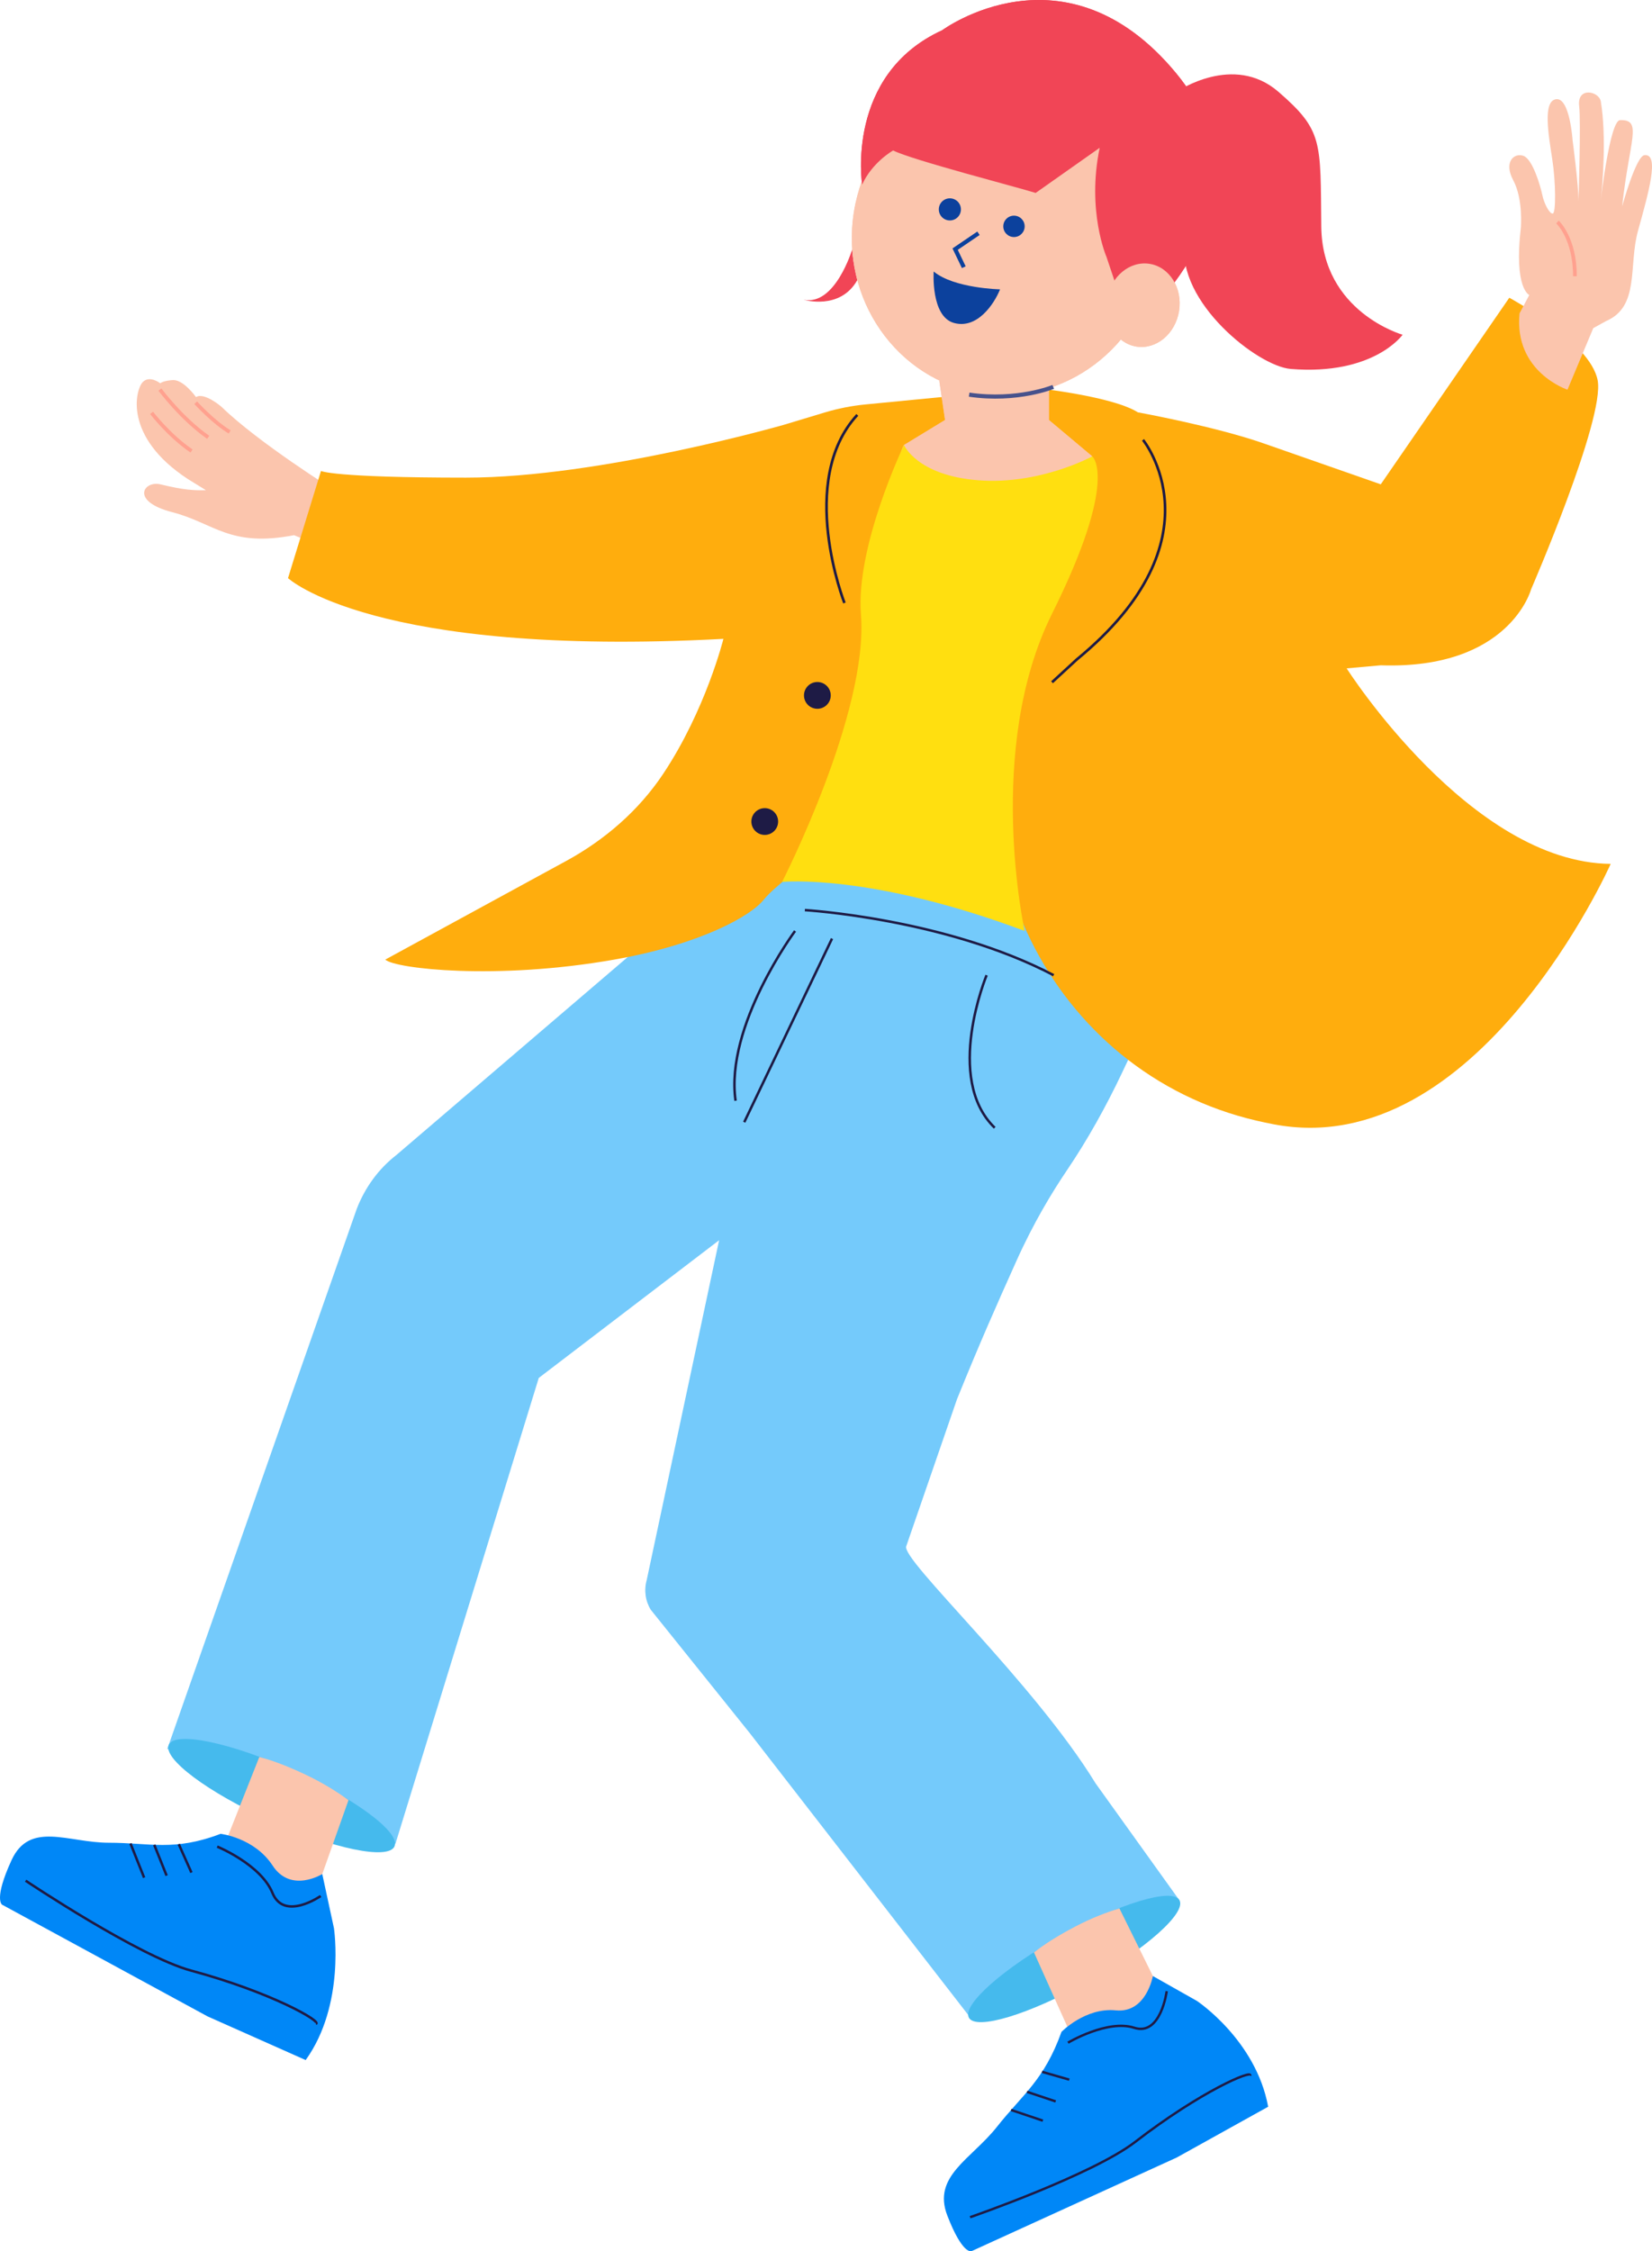 <?xml version="1.0" encoding="UTF-8"?><svg id="a" xmlns="http://www.w3.org/2000/svg" viewBox="0 0 225 306.49"><path d="M45.737,66.86s-10.54-6.571-15.568-11.477c0,0-2.356-2.035-3.473-1.324,0,0-1.794-2.539-3.284-2.302,0,0-1.052.046-1.598.418,0,0-1.426-1.138-2.381-.148s-2.704,7.394,6.157,13.194l2.457,1.512c-1.594.051-2.979-.018-6.2-.794-2.259-.544-4.17,2.292,1.589,3.783s7.844,4.837,16.611,3.137l2.366.977,3.323-6.976Z" fill="#fbc5ad" stroke-width="0"/><path d="M20.643,56.205s2.355,3.086,5.441,5.197" fill="none" stroke="#ffa18f" stroke-miterlimit="10" stroke-width=".507"/><path d="M21.78,53.038s2.984,4.005,6.578,6.497" fill="none" stroke="#ffa18f" stroke-miterlimit="10" stroke-width=".507"/><path d="M26.653,54.825s2.436,2.68,4.629,3.979" fill="none" stroke="#ffa18f" stroke-miterlimit="10" stroke-width=".507"/><path d="M152.816,146.06c-2.204,4.639-4.693,9.115-7.54,13.32-1.965,2.903-4.507,7.093-6.827,12.255-2.846,6.334-4.908,10.973-8.108,18.851l-6.912,20.018c-.743,1.83,17.283,18.412,25.786,32.277l11.448,15.962-28.477,15.977-30.076-38.785-13.477-16.785c-.734-1.181-.939-2.66-.557-4.024l9.866-46.281-24.562,18.746-19.523,63.427-31.067-12.928,25.796-73.51c1.135-2.941,3.003-5.48,5.393-7.33l38.741-33.138,20.562-9.213,37.145,12.8,6.345,10.03-3.958,8.331Z" fill="#74cafb" stroke-width="0"/><path d="M133.493,53.544l-15.613,1.517c-1.894.184-3.765.553-5.586,1.103l-5.544,1.672s-25.051,7.19-43.29,7.19-19.741-.912-19.741-.912l-4.491,14.591s11.549,10.814,59.3,8.268c0,0-2.395,9.653-8.199,18.371-3.328,4.999-7.954,8.998-13.227,11.872l-24.629,13.424c1.33,1.246,15.164,2.829,31.185,0,11.824-2.088,18.623-5.957,20.357-8.153,1.83-2.163,3.517-2.727,5.256-5.49,7.296-11.585,9.52-23.253,10.185-31.307,1.67-5.912,3.341-11.825,5.011-17.737,1.292-4.436,7.731-9.974,9.023-14.409Z" fill="#ffad0d" stroke-width="0"/><path d="M139.736,52.671s11.497,1.109,15.242,3.465c0,0,10.589,1.917,17.29,4.282l15.79,5.519,17.507-25.403s11.05,5.97,12.036,11.252-9.067,28.44-9.067,28.44c0,0-2.913,10.94-20.477,10.349l-4.647.414s16.845,26.452,35.964,26.619c0,0-18.133,40.77-45.924,35.448-.772-.148-1.539-.311-2.3-.488-28.126-6.541-43.136-37.404-31.957-64.029l8.172-19.461-7.631-16.407Z" fill="#ffad0d" stroke-width="0"/><path d="M116.07,33.938s-2.308,7.754-6.621,6.864c0,0,4.95,1.514,7.315-2.666,0,0-.64-2.771-.694-4.197Z" fill="#f14556" stroke-width="0"/><path d="M160.352,12.438s7.645-5.243,13.762.054,5.719,6.743,5.843,18.368c.124,11.625,11.076,14.711,11.076,14.711,0,0-3.915,5.575-15.242,4.657-4.517-.366-15.544-9.152-14.426-17.15s-1.014-20.64-1.014-20.64Z" fill="#f14556" stroke-width="0"/><path d="M142.86,47.835v9.343s5.902,4.954,5.902,4.954c0,0-5.987,8.611-17.701,6.658-11.714-1.952-7.939-8.203-7.939-8.203l5.597-3.409-.781-5.308,14.923-4.035Z" fill="#fbc5ad" stroke-width="0"/><ellipse cx="136.93" cy="32.148" rx="21.671" ry="20.891" transform="translate(83.474 162.246) rotate(-80.875)" fill="#fbc5ad" stroke-width="0"/><path d="M150.504,31.321s-17.226-6.945-22.221-18.5c0,0-3.699,6.23-10.863,12.315,0,0-2.333-14.968,10.905-21.019,0,0,16.706-12.364,31.785,5.76,15.08,18.123-6.108,34.91-6.108,34.91l-3.498-13.466Z" fill="#f14556" stroke-width="0"/><ellipse cx="155.676" cy="41.55" rx="5.704" ry="4.973" transform="translate(89.964 188.667) rotate(-80.875)" fill="#fbc5ad" stroke-width="0"/><path d="M143.287,51.786s-4.482,2.765-11.14,2.86" fill="none" stroke="#47528c" stroke-miterlimit="10" stroke-width=".564"/><circle cx="138.102" cy="30.816" r="1.456" fill="#0c419d" stroke-width="0"/><circle cx="129.37" cy="28.506" r="1.506" fill="#0c419d" stroke-width="0"/><polyline points="133.267 31.757 130.086 33.917 131.267 36.378" fill="none" stroke="#0c419d" stroke-miterlimit="10" stroke-width=".564"/><path d="M137.196,40.767s-7.121-.224-10.292-2.574c0,0-.372,6.112,3.225,7.055,3.597.943,6.174-2.466,7.067-4.481Z" fill="#0c419d" stroke-width="0"/><path d="M142.86,47.835v9.343s5.902,4.954,5.902,4.954c0,0-5.987,8.611-17.701,6.658-11.714-1.952-7.939-8.203-7.939-8.203l5.597-3.409-.781-5.308,14.923-4.035Z" fill="#fbc5ad" stroke-width="0"/><ellipse cx="136.93" cy="32.148" rx="21.671" ry="20.891" transform="translate(83.474 162.246) rotate(-80.875)" fill="#fbc5ad" stroke-width="0"/><path d="M150.701,34.974s-2.717-6.239-.926-14.851l-8.719,6.143c-2.104-.678-16.979-4.518-19.41-5.782,0,0-2.836,1.578-4.226,4.652,0,0-2.333-14.968,10.905-21.019,0,0,16.706-12.364,31.785,5.76,15.08,18.123-6.108,34.91-6.108,34.91l-3.301-9.813Z" fill="#f14556" stroke-width="0"/><ellipse cx="155.676" cy="41.55" rx="5.704" ry="4.973" transform="translate(89.964 188.667) rotate(-80.875)" fill="#fbc5ad" stroke-width="0"/><path d="M143.449,52.671s-4.864,2.02-11.452,1.057" fill="none" stroke="#47528c" stroke-miterlimit="10" stroke-width=".564"/><circle cx="138.102" cy="30.816" r="1.456" fill="#0c419d" stroke-width="0"/><circle cx="129.37" cy="28.506" r="1.506" fill="#0c419d" stroke-width="0"/><polyline points="133.267 31.757 130.086 33.917 131.267 36.378" fill="none" stroke="#0c419d" stroke-miterlimit="10" stroke-width=".564"/><path d="M136.206,39.391s-6.277-.127-9.041-2.43c0,0-.411,6.107,2.748,7,3.159.893,5.478-2.546,6.293-4.57Z" fill="#0c419d" stroke-width="0"/><path d="M206.958,42.665l1.33-2.505s-2.123-.834-1.15-9.188c0,0,.326-3.896-1.032-6.417-1.358-2.521.126-3.794,1.386-3.337s2.314,4.111,2.565,5.316c.252,1.205.988,2.594,1.425,2.543s.43-4.137-.065-7.387-1.34-7.941.524-8.184,2.241,5.573,2.241,5.573c0,0,.819,6.143.809,8.298,0,0,.343-10.877.092-12.897-.34-2.743,2.708-2.065,2.943-.672.81,4.798.211,11.688-.012,13.531,0,0,1.241-10.944,2.636-10.985,3.117-.092,1.263,2.659.285,11.741,0,0,1.873-6.845,3.043-6.973,2.086-.229.564,5.076-.891,10.325-1.314,4.742.282,10.278-4.342,12.264l-1.742.96-3.514,8.383s-7.31-2.405-6.531-10.389Z" fill="#fbc5ad" stroke-width="0"/><ellipse cx="38.359" cy="244.454" rx="3.737" ry="16.854" transform="translate(-200.304 179.117) rotate(-65.772)" fill="#45baed" stroke-width="0"/><path d="M35.318,239.197l-4.483,11.302s2.956.128,5.571,3.325c2.615,3.197,7.028,2.605,7.028,2.605l4.032-11.366c-1.553-1.125-3.499-2.353-5.834-3.457-2.356-1.114-4.484-1.94-6.313-2.408Z" fill="#fbc5ad" stroke-width="0"/><path d="M30.047,249.656s4.589.513,7.085,4.326,6.76,1.15,6.76,1.15l1.591,7.367s1.58,10.411-3.851,17.957l-13.352-5.94L.289,259.307s-1.196-.678,1.281-6.061c2.477-5.383,7.722-2.375,13.259-2.375s8.872,1.209,15.218-1.216Z" fill="#0087f7" stroke-width="0"/><path d="M3.491,256.036s15.381,10.306,22.527,12.239c10.994,2.973,17.912,6.967,17.01,7.247" fill="none" stroke="#1e1b45" stroke-miterlimit="10" stroke-width=".337"/><line x1="17.77" y1="250.969" x2="19.63" y2="255.626" fill="none" stroke="#1e1b45" stroke-miterlimit="10" stroke-width=".337"/><line x1="21.008" y1="251.152" x2="22.692" y2="255.348" fill="none" stroke="#1e1b45" stroke-miterlimit="10" stroke-width=".337"/><line x1="24.346" y1="251.065" x2="26.073" y2="254.933" fill="none" stroke="#1e1b45" stroke-miterlimit="10" stroke-width=".337"/><path d="M29.582,251.397s5.933,2.426,7.528,6.308c1.595,3.882,6.565.416,6.565.416" fill="none" stroke="#1e1b45" stroke-miterlimit="10" stroke-width=".337"/><ellipse cx="146.303" cy="266.696" rx="16.419" ry="3.601" transform="translate(-111.433 105.131) rotate(-29.17)" fill="#45baed" stroke-width="0"/><path d="M140.827,265.805l4.814,10.716s1.953-2.279,5.766-2.35c3.813-.07,6.199-3.968,6.199-3.968l-5.143-10.395c-1.742.53-3.801,1.309-6.022,2.476-2.241,1.178-4.143,2.356-5.614,3.521Z" fill="#fbc5ad" stroke-width="0"/><path d="M144.574,276.617s3.244-3.34,7.399-2.927,5.046-4.673,5.046-4.673l5.987,3.38s8.04,5.311,9.715,14.413l-12.448,6.913-27.959,12.753s-1.214.527-3.291-4.85c-2.077-5.377,3.269-7.666,6.765-12.088,3.496-4.422,6.419-6.322,8.785-12.921Z" fill="#0087f7" stroke-width="0"/><path d="M132.124,301.853s16.682-5.776,22.5-10.263c8.952-6.903,16.021-9.906,15.641-9.009" fill="none" stroke="#1e1b45" stroke-miterlimit="10" stroke-width=".326"/><line x1="137.711" y1="287.251" x2="142.035" y2="288.706" fill="none" stroke="#1e1b45" stroke-miterlimit="10" stroke-width=".326"/><line x1="139.879" y1="284.781" x2="143.781" y2="286.086" fill="none" stroke="#1e1b45" stroke-miterlimit="10" stroke-width=".326"/><line x1="141.927" y1="282.06" x2="145.634" y2="283.123" fill="none" stroke="#1e1b45" stroke-miterlimit="10" stroke-width=".326"/><path d="M145.458,278.089s5.387-3.206,9.019-2.029c3.633,1.177,4.426-4.98,4.426-4.98" fill="none" stroke="#1e1b45" stroke-miterlimit="10" stroke-width=".326"/><path d="M106.521,120.063s11.952-1.219,33.037,6.678c0,0-5.467-24.744,3.728-43.192,9.196-18.448,5.476-21.418,5.476-21.418,0,0-7.115,3.902-15.496,3.255-8.381-.647-10.145-4.8-10.145-4.8,0,0-6.599,13.725-5.861,23.069,1.057,13.379-10.74,36.408-10.74,36.408Z" fill="#ffdf10" stroke-width="0"/><circle cx="111.324" cy="94.671" r="1.823" fill="#1e1b45" stroke-width="0"/><circle cx="104.158" cy="111.843" r="1.823" fill="#1e1b45" stroke-width="0"/><path d="M115.011,82.089s-6.525-16.63,1.753-25.605" fill="none" stroke="#1e1b45" stroke-miterlimit="10" stroke-width=".358"/><path d="M155.676,59.885s10.98,13.474-9.021,29.896l-3.369,3.102" fill="none" stroke="#1e1b45" stroke-miterlimit="10" stroke-width=".358"/><path d="M109.621,123.899s19.158,1.144,33.882,8.863" fill="none" stroke="#1e1b45" stroke-miterlimit="10" stroke-width=".337"/><path d="M134.373,132.762s-5.842,14.057,1.105,20.772" fill="none" stroke="#1e1b45" stroke-miterlimit="10" stroke-width=".337"/><path d="M108.286,126.741s-9.564,12.885-8.103,23.114" fill="none" stroke="#1e1b45" stroke-miterlimit="10" stroke-width=".337"/><line x1="101.363" y1="152.777" x2="113.318" y2="127.781" fill="none" stroke="#1e1b45" stroke-miterlimit="10" stroke-width=".337"/><path d="M212.125,30.227s2.378,2.151,2.378,7.384" fill="none" stroke="#ffa18f" stroke-miterlimit="10" stroke-width=".507"/></svg>